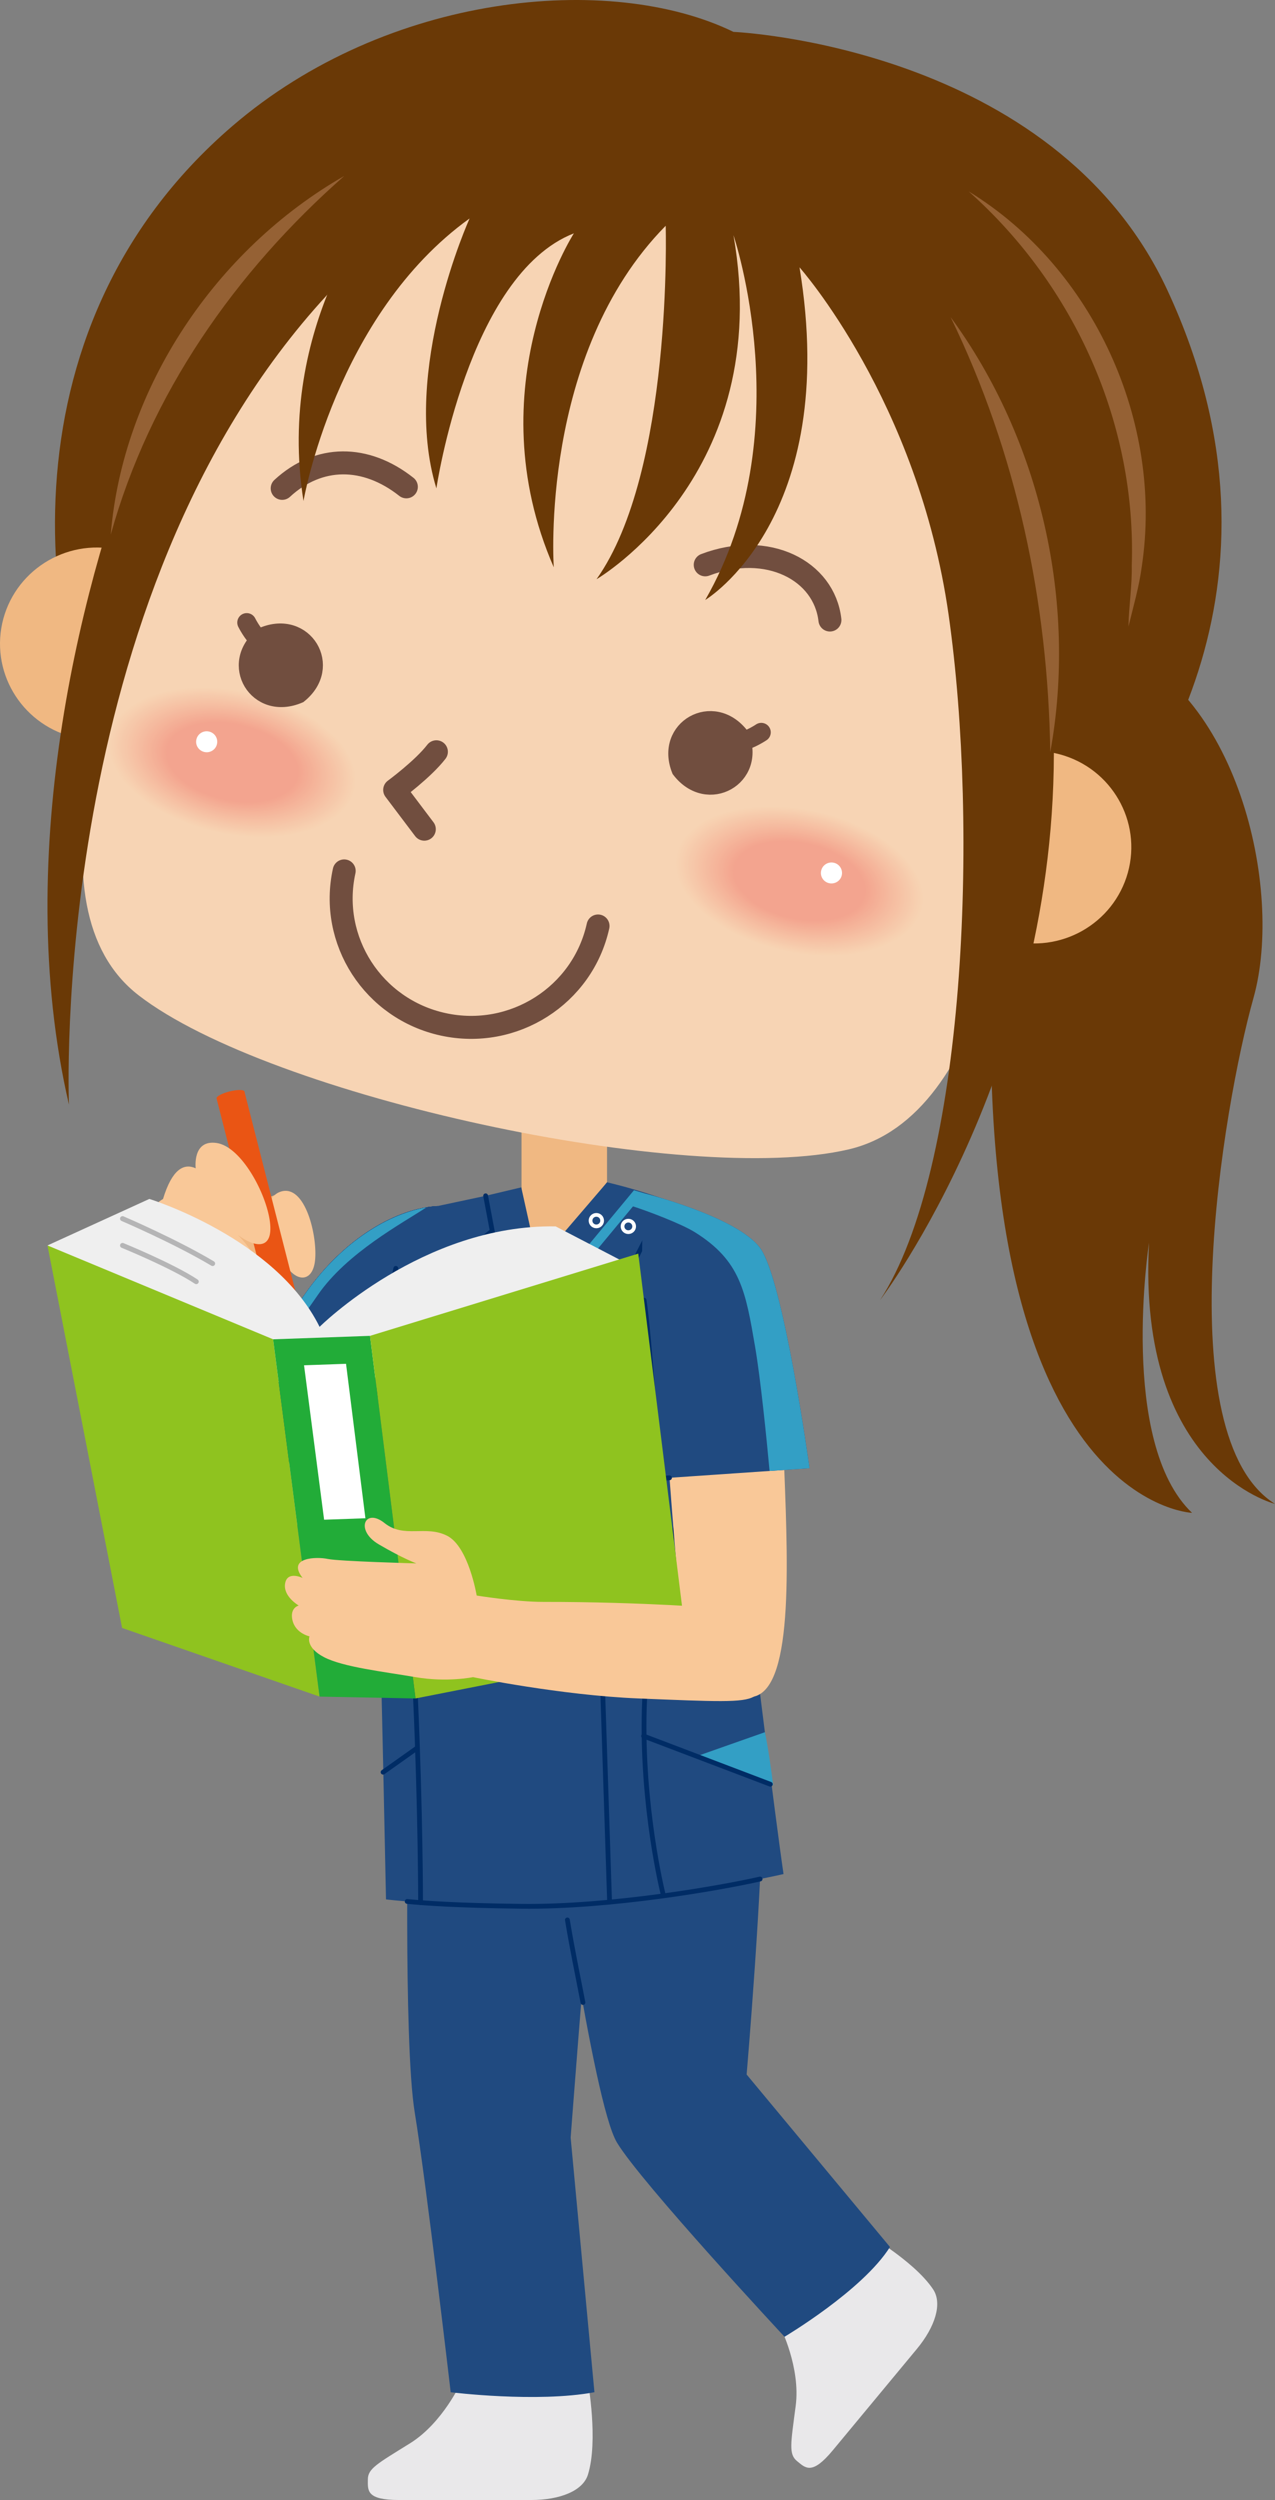 <?xml version="1.0" encoding="utf-8"?>
<!-- Generator: Adobe Illustrator 27.7.0, SVG Export Plug-In . SVG Version: 6.00 Build 0)  -->
<svg version="1.1" id="レイヤー_1" xmlns="http://www.w3.org/2000/svg" xmlns:xlink="http://www.w3.org/1999/xlink" x="0px"
	 y="0px" width="125px" height="245px" viewBox="0 0 125 245" enable-background="new 0 0 125 245" xml:space="preserve">
<rect x="0" y="0" width="125" height="245" fill="#808080" stroke="none"/>
<g>
	<defs>
		<rect id="SVGID_1_" width="125" height="245"/>
	</defs>
	<clipPath id="SVGID_00000078751404361341152260000010569684612631605164_">
		<use xlink:href="#SVGID_1_"  overflow="visible"/>
	</clipPath>
	<g clip-path="url(#SVGID_00000078751404361341152260000010569684612631605164_)">
		<path fill="#F0B882" d="M26.935,117.116c-2.034,0.918-6.459,0.475-7.059,0.741c-0.598,0.265-4.662,7.522-3.378,9.25
			c1.283,1.731,4.158-0.733,6.439-0.84c2.281-0.107,5.903-5.431,5.903-5.431L26.935,117.116z"/>
		<path fill="#F9C898" d="M27.484,116.793c2.449-0.848,3.673,4.414,3.399,6.768c-0.269,2.351-2.245,2.183-3.399-0.565
			C26.329,120.248,25.692,117.416,27.484,116.793"/>
		<path fill="#EA5514" d="M23.963,106.967c0.05,0.194-0.521,0.504-1.278,0.692c-0.752,0.19-1.405,0.187-1.452-0.006
			c-0.05-0.194,0.521-0.503,1.276-0.692C23.26,106.771,23.913,106.773,23.963,106.967"/>
		<polygon fill="#EA5514" points="21.232,107.653 23.963,106.967 29.361,128.096 28.784,131.524 26.631,128.783 		"/>
		<path fill="#F9C898" d="M15.982,117.504c0.885-2.922,2.045-3.542,3.205-3.01c0,0-0.356-2.834,2.053-2.48
			c2.411,0.354,4.868,4.919,5.224,7.727c0.355,2.809-1.474,2.55-3.171,1.263c0,0,2.234,2.096,1.965,3.857
			c-0.268,1.762-2.321,1.406-2.321,1.406s2.27,2.374-1.428,3.313c-3.698,0.937-8.837-4.414-8.211-7.714
			C13.923,118.566,15.982,117.504,15.982,117.504"/>
		<path fill="#6A3906" d="M108.733,63.092c12.481,4.155,17.172,23.956,14.159,34.701c-3.011,10.745-8.435,43.009,2.108,49.589
			c0,0-13.556-3.355-12.35-25.582c0,0-3.013,19.565,4.217,26.46c0,0-23.198-0.874-19.282-60.041
			C97.585,88.218,97.887,59.481,108.733,63.092"/>
		<path fill="#6A3906" d="M22.778,12.356C37.964-0.697,59.82-2.752,71.907,3.124c0,0,31.412,1.339,42.55,25.328
			c13.556,29.198-2.305,50.965-9.589,58.126c-7.282,7.161-56.82,11.62-56.82,11.62S21.109,94.761,12.359,79.44
			C3.608,64.117-0.643,32.486,22.778,12.356"/>
		<path fill="#F9C898" d="M39.008,134.224c-6.411,11.892-17.26,26.977-22.388,23.194c-5.129-3.78,14.251-30.208,14.251-30.208
			L39.008,134.224z"/>
		<path fill="#F9C898" d="M39.008,134.224c-6.411,11.892-17.26,26.977-22.388,23.194c-5.129-3.78,14.251-30.208,14.251-30.208
			L39.008,134.224z"/>
		<path fill="#F9C898" d="M39.008,134.224c-6.411,11.892-17.26,26.977-22.388,23.194c-5.129-3.78,14.251-30.208,14.251-30.208
			L39.008,134.224z"/>
		<path fill="#F9C898" d="M39.008,134.224c-6.411,11.892-17.26,26.977-22.388,23.194c-5.129-3.78,14.251-30.208,14.251-30.208
			L39.008,134.224z"/>
		<path fill="#F9C898" d="M39.008,134.224c-6.411,11.892-17.26,26.977-22.388,23.194c-5.129-3.78,14.251-30.208,14.251-30.208
			L39.008,134.224z"/>
		<path fill="#204A80" d="M42.899,118.194c-3.871,0.204-9.124,2.989-13.122,8.802c-3.51,5.103-8.935,12.384-8.935,12.384
			l12.933,6.707l11.063-13.951L42.899,118.194z"/>
		<path fill="#204A80" d="M42.899,118.194c-3.871,0.204-9.124,2.989-13.122,8.802c-3.51,5.103-8.935,12.384-8.935,12.384
			l12.933,6.707l11.063-13.951L42.899,118.194z"/>
		<path fill="#204A80" d="M42.899,118.194c-3.871,0.204-9.124,2.989-13.122,8.802c-3.51,5.103-8.935,12.384-8.935,12.384
			l12.933,6.707l11.063-13.951L42.899,118.194z"/>
		<path fill="#204A80" d="M42.899,118.194c-3.871,0.204-9.124,2.989-13.122,8.802c-3.51,5.103-8.935,12.384-8.935,12.384
			l12.933,6.707l11.063-13.951L42.899,118.194z"/>
		<path fill="#204A80" d="M42.899,118.194c-3.871,0.204-9.124,2.989-13.122,8.802c-3.51,5.103-8.935,12.384-8.935,12.384
			l12.933,6.707l11.063-13.951L42.899,118.194z"/>
		<path fill="#204A80" d="M42.899,118.194c-3.871,0.204-9.124,2.989-13.122,8.802c-3.51,5.103-8.935,12.384-8.935,12.384
			l12.933,6.707l11.063-13.951L42.899,118.194z"/>
		<path fill="#204A80" d="M41.817,118.316c-4.123,0.741-8.644,3.741-12.04,8.68c-3.51,5.101-8.933,12.386-8.933,12.386l0.933,0.576
			c1.096-1.794,6.193-8.417,9.387-13.058C34.008,122.767,39.503,119.843,41.817,118.316"/>
		<path fill="#204A80" d="M41.817,118.316c-4.123,0.741-8.644,3.741-12.04,8.68c-3.51,5.101-8.933,12.386-8.933,12.386l0.933,0.576
			c1.096-1.794,6.193-8.417,9.387-13.058C34.008,122.767,39.503,119.843,41.817,118.316"/>
		<path fill="#339FC5" d="M41.817,118.316c-4.123,0.741-8.644,3.741-12.04,8.68c-3.51,5.101-8.933,12.386-8.933,12.386l0.933,0.576
			c1.096-1.794,6.193-8.417,9.387-13.058C34.008,122.767,39.503,119.843,41.817,118.316"/>
		<path fill="#E9E8EA" d="M45.235,233.406c0,0-1.799,4.021-5.034,6.037c-3.238,2.01-4.138,2.483-4.138,3.548
			c0,1.065-0.179,2.01,3.059,2.01h12.945c2.851,0,5.081-0.901,5.573-2.483c1.036-3.312,0-9.111,0-9.111H45.235z"/>
		<path fill="#E9E8EA" d="M76.511,228.075c0,0,1.99,3.935,1.499,7.691c-0.493,3.758-0.697,4.748,0.133,5.424
			c0.831,0.676,1.453,1.416,3.509-1.065c2.057-2.477,6.415-7.733,8.225-9.914c1.813-2.184,2.526-4.466,1.609-5.85
			c-1.922-2.897-7.092-5.789-7.092-5.789L76.511,228.075z"/>
		<path fill="#204A80" d="M53.825,176.834c0.334,0.32,4.269,29.171,6.662,33.139c2.393,3.968,16.427,19.03,16.427,19.03
			s7.654-4.536,10.338-8.8l-14.053-16.9c0,0,1.649-19.287,1.547-27.513C74.647,167.558,53.825,176.834,53.825,176.834"/>
		<path fill="#204A80" d="M40.038,174.786c0,0-0.52,25.265,0.622,32.237c1.158,7.088,3.525,27.416,3.525,27.416s8.421,1.05,14.093,0
			l-2.332-24.954c0,0,1.41-18.503,1.695-20.786l1.036-14.703L40.038,174.786z"/>
		<path fill="none" stroke="#002C65" stroke-width="0.469" stroke-linecap="round" stroke-miterlimit="10" d="M55.626,188.153
			c0.533,3.191,0.928,4.97,1.526,8.092"/>
		<path fill="#F0B882" d="M61.31,118.141c-0.57-0.197-1.162-0.385-1.797-0.557v-12.65H51.13v12.65
			c-0.636,0.172-1.229,0.361-1.799,0.557l1.985,9.015L61.31,118.141z"/>
		<path fill="#204A80" d="M42.899,118.194l-3.352,2.795c0,0-1.964,8.787-3.532,15.711c-1.57,6.926,0.654,16.253,1.208,22.458
			c0.093,1.028,0.62,26.982,0.62,26.982s4.475,0.569,13.247,0.678c11.275,0.139,25.728-3.16,25.728-3.16
			c-0.809-5.478-3.153-24.5-3.153-24.5c0.165-12.235,5.591-27.813,0.856-35.743c-2.911-4.874-15.007-7.546-15.007-7.546l-8.05,9.381
			l-3.852-8.058L42.899,118.194z"/>
		<path fill="none" stroke="#002C65" stroke-width="0.469" stroke-linecap="round" stroke-miterlimit="10" d="M73.094,137.701
			c-6.576,6.079-9.63,19.87-9.926,29.647c-0.293,9.78,1.831,18.24,1.831,18.24"/>
		<path fill="#339FC5" d="M75.802,174.961c-0.158-1.324-0.537-3.958-0.812-5.205l-6.684,2.355L75.802,174.961z"/>
		
			<line fill="none" stroke="#002C65" stroke-width="0.469" stroke-linecap="round" stroke-miterlimit="10" x1="63.097" y1="170.133" x2="75.522" y2="174.855"/>
		
			<line fill="none" stroke="#002C65" stroke-width="0.469" stroke-linecap="round" stroke-miterlimit="10" x1="37.693" y1="129.26" x2="48.105" y2="120.752"/>
		<path fill="none" stroke="#002C65" stroke-width="0.469" stroke-linecap="round" stroke-miterlimit="10" d="M64.655,119.171
			c-3.121,4.562-9.095,19.023-8.246,26.659c0.851,7.638,2.673,19.696,2.673,19.696l0.681,20.858"/>
		<path fill="none" stroke="#002C65" stroke-width="0.469" stroke-linecap="round" stroke-miterlimit="10" d="M36.276,135.544
			c5.555,6.251,3.942,19.19,4.462,30.905c0.496,11.196,0.496,20.008,0.496,20.008"/>
		
			<line fill="none" stroke="#002C65" stroke-width="0.469" stroke-linecap="round" stroke-miterlimit="10" x1="40.888" y1="171.312" x2="37.556" y2="173.675"/>
		<polyline fill="none" stroke="#002C65" stroke-width="0.469" stroke-linecap="round" stroke-miterlimit="10" points="
			58.772,132.153 66.141,132.031 66.141,134.701 57.819,134.825 		"/>
		<polygon fill="#204A80" points="53.746,128.241 63.131,116.935 59.513,115.87 49.689,128.241 		"/>
		<g>
			<defs>
				<polygon id="SVGID_00000122710465985968281630000007796082295264314784_" points="49.686,128.239 53.748,128.239 63.13,116.933 
					59.511,115.868 				"/>
			</defs>
			<clipPath id="SVGID_00000060016022427639858010000003639782215563621272_">
				<use xlink:href="#SVGID_00000122710465985968281630000007796082295264314784_"  overflow="visible"/>
			</clipPath>
			
				<line clip-path="url(#SVGID_00000060016022427639858010000003639782215563621272_)" fill="none" stroke="#339FC5" stroke-width="0.975" stroke-miterlimit="10" x1="53.277" y1="128.104" x2="63.041" y2="116.337"/>
		</g>
		<g>
			<polygon fill="#204A80" points="49.689,128.241 47.611,117.19 51.104,116.362 53.746,128.241 			"/>
			<path fill="none" stroke="#FFFFFF" stroke-width="0.363" stroke-miterlimit="10" d="M59.034,119.622
				c0,0.313-0.254,0.565-0.569,0.565c-0.316,0-0.57-0.252-0.57-0.565c0-0.313,0.254-0.565,0.57-0.565
				C58.78,119.057,59.034,119.309,59.034,119.622z"/>
			<path fill="none" stroke="#FFFFFF" stroke-width="0.363" stroke-miterlimit="10" d="M62.172,120.187
				c0,0.313-0.254,0.565-0.57,0.565c-0.315,0-0.569-0.252-0.569-0.565c0-0.311,0.254-0.563,0.569-0.563
				C61.918,119.624,62.172,119.876,62.172,120.187z"/>
			
				<polyline fill="none" stroke="#002C65" stroke-width="0.469" stroke-linecap="round" stroke-linejoin="round" stroke-miterlimit="10" points="
				52.796,123.969 53.746,128.241 49.686,128.241 47.611,117.188 			"/>
			<path fill="none" stroke="#002C65" stroke-width="0.469" stroke-linecap="round" stroke-miterlimit="10" d="M38.806,124.3
				c-0.716,3.193-1.828,8.147-2.792,12.4c-0.541,2.385-0.652,4.87-0.494,7.19"/>
			
				<path fill="none" stroke="#002C65" stroke-width="0.469" stroke-linecap="round" stroke-linejoin="round" stroke-miterlimit="10" d="
				M39.921,186.342c1.729,0.168,4.712,0.395,11.168,0.475c8.764,0.107,19.519-1.79,23.431-2.674"/>
			<path fill="#F0B882" d="M92.23,80.527c-1.391,5.02,1.589,10.221,6.653,11.595c5.066,1.378,10.297-1.579,11.692-6.605
				c1.386-5.024-1.597-10.215-6.661-11.589C98.849,72.552,93.617,75.506,92.23,80.527"/>
			<path fill="#F0B882" d="M18.897,64.618c-0.849,5.138-5.743,8.63-10.925,7.78c-5.181-0.845-8.693-5.697-7.846-10.841
				c0.857-5.14,5.749-8.624,10.93-7.774C16.238,54.63,19.749,59.483,18.897,64.618"/>
			<path fill="#F7D4B4" d="M100.858,65.322c-0.052,19.696-3.866,44.093-17.655,47.318c-15.835,3.704-56.785-5.181-69.615-15.101
				c-11.175-8.642-3.177-31.812,5.066-49.733c0,0,11.788-34.327,48.758-26.879C102.247,27.943,100.858,65.322,100.858,65.322"/>
			<path fill="none" stroke="#714E3F" stroke-width="2.253" stroke-linecap="round" stroke-linejoin="round" d="M27.666,47.86
				c3.581-3.305,8.176-3.305,12.172-0.15"/>
			<path fill="none" stroke="#714E3F" stroke-width="2.253" stroke-linecap="round" stroke-linejoin="round" d="M81.365,60.762
				c-0.556-4.862-6.115-7.727-12.225-5.408"/>
			<path fill="none" stroke="#714E3F" stroke-width="2.253" stroke-linecap="round" stroke-linejoin="round" d="M58.631,90.746
				c-1.505,6.817-8.292,11.134-15.165,9.643c-6.872-1.489-11.225-8.224-9.722-15.04"/>
			<path fill="none" stroke="#714E3F" stroke-width="2.253" stroke-linecap="round" stroke-linejoin="round" d="M42.783,73.674
				c-1.32,1.709-4.089,3.739-4.089,3.739l2.905,3.847"/>
			<path fill="#F7D4B4" d="M90.46,88.933c-0.833,3.8-6.907,5.713-13.578,4.276c-6.667-1.43-11.405-5.669-10.572-9.464
				c0.831-3.805,6.905-5.719,13.572-4.284C86.554,80.895,91.286,85.134,90.46,88.933"/>
			<path fill="#F7D3B3" d="M90.37,88.914c-0.825,3.77-6.855,5.67-13.475,4.245c-6.619-1.421-11.321-5.629-10.496-9.394
				c0.826-3.776,6.855-5.678,13.472-4.253C86.493,80.936,91.19,85.143,90.37,88.914"/>
			<path fill="#F7D3B2" d="M90.282,88.895c-0.82,3.742-6.805,5.628-13.376,4.214c-6.568-1.411-11.236-5.586-10.417-9.325
				c0.82-3.749,6.804-5.634,13.372-4.221C86.434,80.976,91.093,85.15,90.282,88.895"/>
			<path fill="#F7D2B2" d="M90.191,88.876c-0.814,3.713-6.753,5.585-13.276,4.181c-6.517-1.4-11.152-5.543-10.338-9.255
				c0.814-3.719,6.753-5.591,13.272-4.188C86.372,81.017,90.999,85.161,90.191,88.876"/>
			<path fill="#F7D1B1" d="M90.101,88.856c-0.808,3.686-6.702,5.542-13.172,4.149c-6.471-1.387-11.067-5.502-10.261-9.183
				c0.808-3.692,6.701-5.548,13.17-4.157C86.312,81.056,90.903,85.168,90.101,88.856"/>
			<path fill="#F7D1B1" d="M90.012,88.837c-0.803,3.659-6.649,5.501-13.074,4.119c-6.419-1.378-10.98-5.459-10.182-9.113
				c0.802-3.665,6.649-5.507,13.072-4.127C86.253,81.097,90.806,85.179,90.012,88.837"/>
			<path fill="#F7D0B0" d="M89.921,88.817c-0.796,3.629-6.598,5.459-12.971,4.087c-6.371-1.368-10.898-5.417-10.103-9.042
				c0.797-3.636,6.598-5.465,12.97-4.095C86.191,81.138,90.712,85.186,89.921,88.817"/>
			<path fill="#F7CFB0" d="M89.831,88.798c-0.789,3.602-6.546,5.416-12.87,4.054c-6.32-1.357-10.813-5.374-10.026-8.973
				c0.789-3.605,6.547-5.421,12.868-4.061C86.129,81.179,90.616,85.194,89.831,88.798"/>
			<path fill="#F7CFAF" d="M89.743,88.779c-0.783,3.573-6.496,5.372-12.772,4.022c-6.268-1.346-10.726-5.334-9.945-8.902
				c0.783-3.578,6.495-5.38,12.768-4.03C86.07,81.218,90.52,85.205,89.743,88.779"/>
			<path fill="#F7CEAE" d="M89.652,88.76c-0.775,3.546-6.444,5.332-12.67,3.991c-6.22-1.337-10.642-5.291-9.867-8.832
				c0.776-3.551,6.444-5.338,12.666-3.998C86.01,81.259,90.424,85.213,89.652,88.76"/>
			<path fill="#F7CDAE" d="M89.562,88.741c-0.77,3.515-6.391,5.288-12.568,3.959c-6.172-1.325-10.557-5.249-9.789-8.761
				c0.772-3.525,6.393-5.297,12.566-3.968C85.946,81.299,90.329,85.223,89.562,88.741"/>
			<path fill="#F7CCAD" d="M89.473,88.721c-0.764,3.489-6.342,5.246-12.467,3.927c-6.122-1.314-10.474-5.206-9.711-8.691
				c0.764-3.491,6.341-5.251,12.466-3.934C85.887,81.34,90.232,85.231,89.473,88.721"/>
			<path fill="#F6CCAD" d="M89.383,88.702c-0.758,3.459-6.29,5.203-12.366,3.895c-6.072-1.303-10.39-5.164-9.634-8.621
				c0.758-3.465,6.292-5.21,12.366-3.903C85.827,81.379,90.135,85.241,89.383,88.702"/>
			<path fill="#F6CBAC" d="M89.294,88.683c-0.754,3.432-6.24,5.162-12.267,3.864c-6.022-1.294-10.303-5.122-9.553-8.55
				c0.752-3.438,6.239-5.167,12.264-3.872C85.768,81.421,90.041,85.249,89.294,88.683"/>
			<path fill="#F6CAAB" d="M89.204,88.664c-0.744,3.402-6.188,5.117-12.165,3.833c-5.972-1.285-10.218-5.082-9.476-8.48
				c0.747-3.41,6.19-5.126,12.164-3.84C85.704,81.46,89.945,85.257,89.204,88.664"/>
			<path fill="#F6C9AB" d="M89.113,88.645c-0.739,3.375-6.136,5.074-12.063,3.798c-5.924-1.272-10.134-5.039-9.395-8.41
				c0.739-3.381,6.136-5.08,12.061-3.807C85.645,81.501,89.848,85.268,89.113,88.645"/>
			<path fill="#F6C9AA" d="M89.025,88.624c-0.733,3.346-6.087,5.033-11.964,3.768c-5.876-1.261-10.051-4.995-9.318-8.339
				c0.731-3.351,6.084-5.041,11.96-3.776C85.585,81.541,89.754,85.275,89.025,88.624"/>
			<path fill="#F6C8AA" d="M88.935,88.606c-0.728,3.319-6.033,4.991-11.863,3.737c-5.822-1.251-9.964-4.954-9.237-8.269
				c0.726-3.324,6.036-4.997,11.858-3.745C85.523,81.581,89.658,85.284,88.935,88.606"/>
			<path fill="#F6C7A9" d="M88.844,88.586c-0.719,3.29-5.982,4.948-11.761,3.705c-5.774-1.241-9.88-4.913-9.158-8.199
				c0.717-3.296,5.982-4.956,11.757-3.713C85.462,81.622,89.562,85.293,88.844,88.586"/>
			<path fill="#F6C7A9" d="M88.756,88.567c-0.716,3.262-5.934,4.905-11.662,3.672c-5.726-1.229-9.795-4.871-9.082-8.129
				c0.714-3.267,5.932-4.912,11.658-3.679C85.402,81.662,89.465,85.302,88.756,88.567"/>
			<path fill="#F6C6A8" d="M88.666,88.548c-0.708,3.233-5.88,4.863-11.56,3.641c-5.676-1.219-9.711-4.828-9.003-8.058
				c0.707-3.241,5.88-4.871,11.556-3.649C85.342,81.702,89.371,85.311,88.666,88.548"/>
			<path fill="#F6C5A7" d="M88.577,88.529c-0.702,3.205-5.83,4.822-11.459,3.61c-5.628-1.21-9.626-4.787-8.925-7.987
				c0.702-3.211,5.83-4.829,11.458-3.617C85.281,81.744,89.273,85.319,88.577,88.529"/>
			<path fill="#F6C4A7" d="M88.486,88.509c-0.697,3.176-5.778,4.779-11.358,3.577c-5.578-1.198-9.543-4.743-8.847-7.915
				c0.694-3.185,5.778-4.787,11.355-3.586C85.219,81.782,89.177,85.33,88.486,88.509"/>
			<path fill="#F6C4A6" d="M88.396,88.49c-0.689,3.148-5.724,4.735-11.257,3.545c-5.526-1.187-9.457-4.7-8.768-7.847
				c0.691-3.154,5.728-4.743,11.256-3.553C85.16,81.824,89.083,85.337,88.396,88.49"/>
			<path fill="#F6C3A5" d="M88.307,88.471c-0.685,3.118-5.676,4.692-11.158,3.513c-5.477-1.176-9.37-4.659-8.689-7.776
				c0.681-3.127,5.676-4.7,11.155-3.521C85.098,81.864,88.986,85.346,88.307,88.471"/>
			<path fill="#F6C2A5" d="M88.217,88.452c-0.677,3.092-5.624,4.652-11.057,3.483c-5.428-1.167-9.285-4.618-8.61-7.706
				c0.678-3.099,5.626-4.659,11.054-3.491C85.038,81.905,88.89,85.356,88.217,88.452"/>
			<path fill="#F6C1A4" d="M88.126,88.432c-0.671,3.063-5.572,4.609-10.953,3.449c-5.38-1.155-9.203-4.575-8.533-7.633
				c0.67-3.071,5.574-4.617,10.952-3.459C84.977,81.944,88.794,85.364,88.126,88.432"/>
			<path fill="#F6C1A4" d="M88.038,88.413c-0.664,3.036-5.522,4.565-10.855,3.418c-5.328-1.145-9.118-4.532-8.454-7.566
				c0.666-3.04,5.524-4.573,10.853-3.426C84.917,81.985,88.7,85.374,88.038,88.413"/>
			<path fill="#F6C0A3" d="M87.948,88.393c-0.658,3.006-5.47,4.522-10.754,3.387c-5.279-1.135-9.033-4.49-8.375-7.494
				c0.658-3.013,5.472-4.53,10.752-3.394C84.856,82.025,88.604,85.382,87.948,88.393"/>
			<path fill="#F6BFA3" d="M87.857,88.375c-0.653,2.978-5.418,4.481-10.651,3.355c-5.23-1.123-8.947-4.45-8.296-7.424
				c0.652-2.986,5.42-4.489,10.649-3.364C84.796,82.066,88.507,85.391,87.857,88.375"/>
			<path fill="#F6BEA2" d="M87.769,88.355c-0.646,2.95-5.368,4.439-10.554,3.322c-5.179-1.111-8.862-4.405-8.218-7.351
				c0.647-2.959,5.37-4.447,10.551-3.333C84.734,82.105,88.413,85.4,87.769,88.355"/>
			<path fill="#F6BEA1" d="M87.678,88.336c-0.641,2.922-5.316,4.395-10.45,3.291c-5.131-1.102-8.779-4.364-8.14-7.284
				c0.639-2.928,5.316-4.403,10.449-3.299C84.675,82.146,88.317,85.408,87.678,88.336"/>
			<path fill="#F5BDA1" d="M87.59,88.316c-0.635,2.892-5.266,4.354-10.351,3.26c-5.079-1.093-8.693-4.323-8.06-7.214
				c0.633-2.9,5.264-4.362,10.348-3.267C84.613,82.186,88.221,85.418,87.59,88.316"/>
			<path fill="#F5BCA0" d="M87.499,88.297c-0.629,2.865-5.214,4.311-10.25,3.229c-5.031-1.083-8.61-4.283-7.981-7.143
				c0.623-2.872,5.212-4.319,10.248-3.237C84.553,82.227,88.123,85.427,87.499,88.297"/>
			<path fill="#F5BBA0" d="M87.409,88.279c-0.62,2.836-5.162,4.268-10.147,3.195c-4.981-1.071-8.523-4.237-7.904-7.07
				c0.62-2.846,5.162-4.278,10.145-3.206C84.492,82.266,88.028,85.435,87.409,88.279"/>
			<path fill="#F5BB9F" d="M87.32,88.259c-0.616,2.808-5.112,4.225-10.049,3.163c-4.932-1.061-8.439-4.196-7.823-7.002
				c0.612-2.816,5.112-4.233,10.043-3.172C84.432,82.308,87.932,85.444,87.32,88.259"/>
			<path fill="#F5BA9F" d="M87.23,88.24c-0.608,2.779-5.06,4.184-9.945,3.132c-4.885-1.049-8.356-4.155-7.748-6.932
				c0.608-2.787,5.062-4.192,9.945-3.141C84.371,82.348,87.836,85.453,87.23,88.24"/>
			<path fill="#F5B99E" d="M87.14,88.22c-0.602,2.752-5.008,4.141-9.845,3.101c-4.831-1.039-8.269-4.114-7.667-6.861
				c0.6-2.76,5.01-4.149,9.844-3.11C84.311,82.389,87.741,85.463,87.14,88.22"/>
			<path fill="#F5B89D" d="M87.051,88.201c-0.598,2.722-4.958,4.098-9.745,3.068c-4.783-1.028-8.187-4.069-7.588-6.791
				c0.594-2.731,4.958-4.106,9.741-3.076C84.25,82.428,87.646,85.471,87.051,88.201"/>
			<path fill="#F5B79D" d="M86.96,88.182c-0.59,2.695-4.906,4.055-9.643,3.037c-4.735-1.019-8.1-4.028-7.512-6.722
				c0.589-2.702,4.908-4.062,9.643-3.044C84.188,82.47,87.549,85.478,86.96,88.182"/>
			<path fill="#F5B79C" d="M86.872,88.163c-0.585,2.667-4.854,4.014-9.545,3.005c-4.683-1.008-8.013-3.986-7.43-6.65
				c0.583-2.675,4.856-4.022,9.541-3.013C84.128,82.509,87.455,85.489,86.872,88.163"/>
			<path fill="#F5B69B" d="M86.781,88.143c-0.577,2.638-4.802,3.972-9.441,2.974c-4.637-0.998-7.933-3.944-7.356-6.58
				c0.577-2.646,4.806-3.981,9.441-2.983C84.069,82.55,87.359,85.497,86.781,88.143"/>
			<path fill="#F5B59B" d="M86.691,88.124c-0.572,2.611-4.751,3.929-9.342,2.941c-4.585-0.985-7.846-3.9-7.275-6.509
				c0.57-2.617,4.755-3.936,9.341-2.95C84.009,82.589,87.263,85.507,86.691,88.124"/>
			<path fill="#F5B49A" d="M86.603,88.105c-0.566,2.582-4.701,3.886-9.241,2.911c-4.535-0.976-7.764-3.86-7.198-6.44
				c0.564-2.589,4.704-3.895,9.239-2.917C83.946,82.631,87.164,85.515,86.603,88.105"/>
			<path fill="#F5B49A" d="M86.512,88.086c-0.56,2.555-4.648,3.844-9.139,2.879c-4.486-0.966-7.676-3.819-7.119-6.37
				c0.558-2.562,4.653-3.851,9.137-2.887C83.886,82.67,87.07,85.523,86.512,88.086"/>
			<path fill="#F5B399" d="M86.422,88.066c-0.552,2.525-4.597,3.801-9.039,2.847c-4.437-0.956-7.59-3.776-7.04-6.299
				c0.552-2.534,4.6-3.811,9.039-2.855C83.826,82.711,86.974,85.534,86.422,88.066"/>
			<path fill="#F5B298" d="M86.334,88.047c-0.547,2.497-4.547,3.758-8.938,2.814c-4.388-0.943-7.509-3.733-6.963-6.228
				c0.546-2.504,4.549-3.767,8.937-2.823C83.765,82.751,86.878,85.541,86.334,88.047"/>
			<path fill="#F4B198" d="M86.243,88.027c-0.541,2.469-4.495,3.715-8.837,2.784c-4.337-0.934-7.423-3.693-6.882-6.159
				c0.539-2.475,4.496-3.724,8.835-2.79C83.703,82.792,86.784,85.551,86.243,88.027"/>
			<path fill="#F4B097" d="M86.153,88.008c-0.533,2.441-4.443,3.674-8.735,2.752c-4.289-0.923-7.338-3.649-6.805-6.088
				c0.535-2.449,4.447-3.681,8.735-2.76C83.643,82.831,86.687,85.559,86.153,88.008"/>
			<path fill="#F4B097" d="M86.064,87.989c-0.529,2.412-4.393,3.631-8.635,2.721c-4.239-0.913-7.254-3.608-6.726-6.018
				c0.527-2.422,4.395-3.642,8.635-2.729C83.584,82.873,86.591,85.568,86.064,87.989"/>
			<path fill="#F4AF96" d="M85.974,87.97c-0.522,2.383-4.341,3.588-8.535,2.687c-4.189-0.902-7.167-3.565-6.645-5.947
				c0.519-2.392,4.342-3.597,8.533-2.696C83.522,82.912,86.495,85.577,85.974,87.97"/>
			<path fill="#F4AE96" d="M85.883,87.95c-0.516,2.355-4.289,3.546-8.433,2.656c-4.141-0.891-7.084-3.524-6.567-5.876
				c0.511-2.363,4.29-3.556,8.431-2.664C83.461,82.953,86.401,85.585,85.883,87.95"/>
			<path fill="#F4AD95" d="M85.795,87.931c-0.51,2.329-4.239,3.504-8.333,2.625c-4.089-0.882-7-3.481-6.489-5.807
				c0.508-2.335,4.24-3.514,8.331-2.632C83.401,82.993,86.305,85.596,85.795,87.931"/>
			<path fill="#F4AC94" d="M85.704,87.912c-0.502,2.298-4.187,3.461-8.231,2.591c-4.041-0.869-6.913-3.437-6.411-5.734
				c0.5-2.309,4.19-3.471,8.229-2.602C83.34,83.032,86.208,85.604,85.704,87.912"/>
			<path fill="#F4AC94" d="M85.616,87.893c-0.497,2.271-4.137,3.418-8.131,2.56c-3.99-0.859-6.83-3.396-6.334-5.665
				c0.494-2.279,4.14-3.428,8.129-2.568C83.28,83.074,86.112,85.612,85.616,87.893"/>
			<path fill="#F4AB93" d="M85.526,87.873c-0.491,2.242-4.085,3.376-8.031,2.529c-3.94-0.848-6.743-3.356-6.253-5.596
				c0.489-2.251,4.089-3.385,8.029-2.537C83.218,83.115,86.016,85.622,85.526,87.873"/>
			<path fill="#F4AA93" d="M85.435,87.854c-0.485,2.214-4.033,3.334-7.929,2.497c-3.893-0.839-6.659-3.312-6.177-5.525
				c0.483-2.222,4.039-3.344,7.929-2.505C83.159,83.154,85.92,85.63,85.435,87.854"/>
			<path fill="#F4A992" d="M85.346,87.835c-0.479,2.185-3.983,3.291-7.829,2.466c-3.84-0.828-6.576-3.271-6.097-5.454
				c0.477-2.195,3.987-3.301,7.827-2.474C83.097,83.196,85.825,85.641,85.346,87.835"/>
			<path fill="#F4A891" d="M85.256,87.816c-0.473,2.158-3.929,3.248-7.727,2.433c-3.793-0.817-6.49-3.228-6.018-5.384
				c0.47-2.166,3.933-3.258,7.726-2.441C83.037,83.234,85.729,85.648,85.256,87.816"/>
			<path fill="#F4A791" d="M85.165,87.796c-0.464,2.128-3.876,3.207-7.624,2.402c-3.745-0.807-6.408-3.185-5.942-5.313
				c0.464-2.138,3.883-3.215,7.627-2.41C82.976,83.276,85.633,85.658,85.165,87.796"/>
			<path fill="#F3A790" d="M85.077,87.777c-0.46,2.1-3.827,3.164-7.527,2.371c-3.692-0.797-6.32-3.144-5.86-5.244
				c0.455-2.111,3.83-3.174,7.524-2.378C82.915,83.315,85.537,85.666,85.077,87.777"/>
			<path fill="#F3A690" d="M84.986,87.757c-0.452,2.072-3.774,3.121-7.424,2.338c-3.644-0.783-6.236-3.101-5.784-5.171
				c0.452-2.081,3.781-3.13,7.424-2.347C82.855,83.354,85.443,85.674,84.986,87.757"/>
			<path fill="#F3A58F" d="M84.898,87.738c-0.449,2.045-3.725,3.079-7.325,2.307c-3.594-0.774-6.153-3.06-5.704-5.103
				c0.445-2.052,3.729-3.088,7.323-2.314C82.795,83.396,85.346,85.685,84.898,87.738"/>
			<path fill="#F3A48F" d="M84.808,87.719c-0.443,2.015-3.673,3.037-7.223,2.275c-3.544-0.764-6.066-3.018-5.627-5.033
				c0.44-2.024,3.678-3.046,7.222-2.283C82.734,83.435,85.25,85.692,84.808,87.719"/>
			<path fill="#FFFFFF" d="M82.528,85.769c-0.119,0.554-0.67,0.904-1.232,0.786c-0.56-0.119-0.916-0.671-0.792-1.219
				c0.119-0.555,0.67-0.91,1.233-0.79C82.299,84.668,82.647,85.217,82.528,85.769"/>
			<path fill="#F7D4B4" d="M10.712,72.062c-0.84,3.798,3.871,8.052,10.54,9.508c6.659,1.46,12.749-0.43,13.589-4.221
				c0.844-3.803-3.867-8.058-10.53-9.514C17.644,66.375,11.558,68.266,10.712,72.062"/>
			<path fill="#F7D3B3" d="M10.802,72.082c-0.835,3.767,3.844,7.991,10.459,9.438c6.613,1.448,12.655-0.427,13.493-4.192
				c0.837-3.774-3.84-7.996-10.455-9.441C17.682,66.437,11.643,68.313,10.802,72.082"/>
			<path fill="#F7D3B2" d="M10.891,72.101c-0.829,3.741,3.815,7.933,10.382,9.367c6.563,1.439,12.562-0.423,13.391-4.16
				c0.831-3.745-3.813-7.937-10.376-9.371C17.719,66.498,11.728,68.363,10.891,72.101"/>
			<path fill="#F7D2B2" d="M10.981,72.121c-0.824,3.711,3.786,7.871,10.303,9.296c6.513,1.428,12.466-0.42,13.289-4.13
				c0.825-3.716-3.782-7.875-10.297-9.301C17.757,66.561,11.811,68.41,10.981,72.121"/>
			<path fill="#F7D1B1" d="M11.072,72.141c-0.817,3.683,3.756,7.81,10.224,9.224c6.463,1.417,12.372-0.416,13.19-4.096
				c0.82-3.688-3.756-7.818-10.221-9.231C17.798,66.621,11.895,68.458,11.072,72.141"/>
			<path fill="#F7D1B1" d="M11.16,72.16c-0.81,3.657,3.729,7.753,10.147,9.154c6.413,1.407,12.276-0.412,13.088-4.065
				c0.811-3.661-3.725-7.756-10.14-9.16C17.835,66.684,11.976,68.505,11.16,72.16"/>
			<path fill="#F7D0B0" d="M11.251,72.18c-0.804,3.627,3.7,7.692,10.067,9.084c6.364,1.395,12.182-0.41,12.989-4.034
				c0.804-3.633-3.696-7.698-10.064-9.089C17.871,66.747,12.061,68.553,11.251,72.18"/>
			<path fill="#F7CFB0" d="M11.339,72.199c-0.796,3.598,3.671,7.632,9.991,9.014c6.313,1.384,12.087-0.406,12.885-4.003
				c0.8-3.604-3.669-7.637-9.985-9.019C17.91,66.808,12.143,68.602,11.339,72.199"/>
			<path fill="#F7CFAF" d="M11.429,72.219c-0.793,3.57,3.642,7.573,9.913,8.942c6.264,1.375,11.992-0.405,12.783-3.97
				c0.795-3.577-3.638-7.577-9.905-8.949C17.948,66.869,12.228,68.648,11.429,72.219"/>
			<path fill="#F7CEAE" d="M11.52,72.239c-0.787,3.543,3.614,7.512,9.831,8.873c6.217,1.362,11.898-0.401,12.685-3.94
				c0.787-3.547-3.611-7.518-9.828-8.878C17.987,66.931,12.311,68.698,11.52,72.239"/>
			<path fill="#F7CDAE" d="M11.608,72.258c-0.779,3.514,3.585,7.452,9.755,8.802c6.166,1.351,11.804-0.398,12.583-3.909
				c0.783-3.519-3.581-7.46-9.751-8.808C18.025,66.994,12.394,68.744,11.608,72.258"/>
			<path fill="#F7CCAD" d="M11.699,72.278c-0.773,3.486,3.556,7.393,9.678,8.73c6.115,1.34,11.706-0.393,12.481-3.876
				c0.775-3.493-3.556-7.399-9.672-8.738C18.064,67.054,12.476,68.791,11.699,72.278"/>
			<path fill="#F6CCAD" d="M11.787,72.297c-0.766,3.458,3.527,7.333,9.599,8.66c6.067,1.331,11.616-0.391,12.381-3.844
				c0.768-3.464-3.525-7.341-9.593-8.668C18.1,67.117,12.561,68.84,11.787,72.297"/>
			<path fill="#F6CBAC" d="M11.878,72.317c-0.76,3.429,3.5,7.273,9.52,8.589c6.016,1.319,11.519-0.387,12.279-3.813
				c0.764-3.435-3.494-7.28-9.515-8.597C18.139,67.178,12.643,68.888,11.878,72.317"/>
			<path fill="#F6CAAB" d="M11.966,72.336c-0.754,3.401,3.471,7.214,9.443,8.52c5.968,1.308,11.425-0.386,12.179-3.782
				c0.756-3.407-3.467-7.219-9.437-8.527C18.177,67.24,12.728,68.934,11.966,72.336"/>
			<path fill="#F6C9AB" d="M12.057,72.357c-0.749,3.373,3.44,7.153,9.364,8.449c5.918,1.295,11.329-0.382,12.077-3.751
				c0.75-3.378-3.438-7.16-9.359-8.456C18.216,67.303,12.809,68.983,12.057,72.357"/>
			<path fill="#F6C9AA" d="M12.147,72.376c-0.742,3.344,3.412,7.094,9.286,8.379c5.868,1.285,11.234-0.38,11.977-3.722
				c0.744-3.349-3.412-7.098-9.28-8.382C18.254,67.364,12.894,69.031,12.147,72.376"/>
			<path fill="#F6C8AA" d="M12.236,72.396c-0.735,3.317,3.383,7.034,9.206,8.307c5.82,1.275,11.142-0.376,11.877-3.689
				c0.739-3.321-3.381-7.039-9.203-8.311C18.293,67.425,12.977,69.079,12.236,72.396"/>
			<path fill="#F6C7A9" d="M12.326,72.416c-0.729,3.287,3.356,6.972,9.13,8.235c5.768,1.264,11.046-0.371,11.773-3.657
				c0.733-3.293-3.352-6.979-9.124-8.241C18.331,67.487,13.061,69.126,12.326,72.416"/>
			<path fill="#F6C7A9" d="M12.415,72.435c-0.721,3.26,3.327,6.914,9.053,8.165c5.718,1.255,10.95-0.369,11.673-3.625
				c0.727-3.264-3.325-6.92-9.045-8.172C18.367,67.549,13.144,69.173,12.415,72.435"/>
			<path fill="#F6C6A8" d="M12.505,72.455c-0.718,3.23,3.296,6.854,8.971,8.095c5.67,1.242,10.857-0.366,11.573-3.594
				c0.719-3.237-3.294-6.86-8.966-8.101C18.406,67.61,13.227,69.223,12.505,72.455"/>
			<path fill="#F6C5A7" d="M12.596,72.474c-0.712,3.204,3.269,6.796,8.893,8.026c5.624,1.231,10.761-0.364,11.473-3.563
				c0.712-3.209-3.267-6.801-8.889-8.03C18.445,67.673,13.309,69.269,12.596,72.474"/>
			<path fill="#F6C4A7" d="M12.684,72.494c-0.702,3.173,3.24,6.735,8.818,7.954c5.572,1.22,10.665-0.359,11.369-3.531
				c0.708-3.18-3.236-6.741-8.81-7.961C18.483,67.733,13.394,69.316,12.684,72.494"/>
			<path fill="#F6C4A6" d="M12.775,72.514c-0.698,3.146,3.211,6.674,8.737,7.883c5.524,1.21,10.572-0.358,11.271-3.5
				c0.7-3.152-3.211-6.681-8.733-7.889C18.521,67.796,13.477,69.365,12.775,72.514"/>
			<path fill="#F6C3A5" d="M12.863,72.533c-0.691,3.117,3.182,6.616,8.66,7.814c5.474,1.199,10.478-0.353,11.169-3.469
				c0.694-3.124-3.18-6.622-8.654-7.819C18.56,67.857,13.561,69.412,12.863,72.533"/>
			<path fill="#F6C2A5" d="M12.954,72.553c-0.685,3.089,3.151,6.555,8.58,7.741c5.424,1.188,10.383-0.35,11.067-3.436
				c0.691-3.096-3.149-6.562-8.575-7.749C18.599,67.919,13.643,69.461,12.954,72.553"/>
			<path fill="#F6C1A4" d="M13.044,72.573c-0.681,3.061,3.124,6.494,8.502,7.67c5.374,1.177,10.288-0.345,10.967-3.405
				c0.683-3.068-3.123-6.501-8.498-7.678C18.635,67.982,13.727,69.508,13.044,72.573"/>
			<path fill="#F6C1A4" d="M13.133,72.592c-0.674,3.033,3.095,6.436,8.425,7.601c5.324,1.166,10.192-0.345,10.865-3.374
				c0.675-3.039-3.092-6.443-8.418-7.608C18.674,68.042,13.81,69.556,13.133,72.592"/>
			<path fill="#F6C0A3" d="M13.223,72.612c-0.666,3.003,3.066,6.374,8.344,7.53c5.277,1.154,10.101-0.341,10.767-3.342
				c0.67-3.012-3.067-6.383-8.342-7.539C18.712,68.105,13.894,69.604,13.223,72.612"/>
			<path fill="#F6BFA3" d="M13.311,72.631c-0.66,2.976,3.038,6.314,8.27,7.459c5.225,1.143,10.003-0.338,10.663-3.31
				c0.664-2.984-3.036-6.324-8.264-7.467C18.75,68.166,13.979,69.651,13.311,72.631"/>
			<path fill="#F6BEA2" d="M13.402,72.651c-0.654,2.947,3.009,6.256,8.19,7.389c5.176,1.134,9.907-0.334,10.561-3.28
				c0.658-2.954-3.008-6.262-8.183-7.396C18.789,68.228,14.06,69.698,13.402,72.651"/>
			<path fill="#F6BEA1" d="M13.492,72.671c-0.648,2.92,2.98,6.195,8.11,7.319c5.127,1.122,9.814-0.332,10.463-3.25
				c0.652-2.925-2.98-6.203-8.106-7.325C18.827,68.29,14.143,69.747,13.492,72.671"/>
			<path fill="#F5BDA1" d="M13.581,72.691c-0.643,2.89,2.951,6.136,8.033,7.246c5.077,1.112,9.718-0.326,10.361-3.217
				c0.646-2.896-2.949-6.143-8.029-7.255C18.864,68.351,14.227,69.794,13.581,72.691"/>
			<path fill="#F5BCA0" d="M13.671,72.709c-0.635,2.864,2.922,6.077,7.956,7.177c5.025,1.1,9.623-0.325,10.258-3.185
				c0.639-2.87-2.922-6.084-7.95-7.185C18.9,68.413,14.31,69.843,13.671,72.709"/>
			<path fill="#F5BBA0" d="M13.76,72.73c-0.627,2.836,2.896,6.015,7.877,7.105c4.977,1.091,9.53-0.323,10.159-3.154
				c0.633-2.841-2.892-6.023-7.872-7.112C18.939,68.476,14.394,69.89,13.76,72.73"/>
			<path fill="#F5BB9F" d="M13.85,72.75c-0.624,2.806,2.864,5.956,7.798,7.036c4.929,1.078,9.436-0.319,10.057-3.123
				c0.628-2.812-2.865-5.965-7.794-7.041C18.978,68.537,14.477,69.937,13.85,72.75"/>
			<path fill="#F5BA9F" d="M13.94,72.768c-0.618,2.78,2.836,5.896,7.719,6.965c4.879,1.068,9.339-0.316,9.957-3.092
				c0.619-2.784-2.836-5.903-7.715-6.971C19.016,68.599,14.56,69.986,13.94,72.768"/>
			<path fill="#F5B99E" d="M14.029,72.789c-0.61,2.749,2.807,5.835,7.642,6.894c4.829,1.058,9.245-0.312,9.854-3.06
				c0.616-2.756-2.807-5.846-7.637-6.901C19.055,68.661,14.645,70.033,14.029,72.789"/>
			<path fill="#F5B89D" d="M14.12,72.808c-0.607,2.723,2.78,5.777,7.563,6.825c4.78,1.046,9.15-0.311,9.755-3.029
				c0.608-2.728-2.778-5.785-7.557-6.831C19.093,68.722,14.727,70.082,14.12,72.808"/>
			<path fill="#F5B79D" d="M14.208,72.828c-0.597,2.693,2.751,5.716,7.486,6.754c4.729,1.033,9.056-0.307,9.653-2.998
				c0.602-2.701-2.747-5.727-7.481-6.761C19.131,68.785,14.812,70.129,14.208,72.828"/>
			<path fill="#F5B79C" d="M14.298,72.847c-0.591,2.666,2.72,5.656,7.407,6.683c4.679,1.023,8.96-0.304,9.553-2.965
				c0.596-2.673-2.723-5.665-7.404-6.69C19.17,68.845,14.893,70.176,14.298,72.847"/>
			<path fill="#F5B69B" d="M14.389,72.867c-0.587,2.637,2.692,5.598,7.329,6.612c4.629,1.015,8.866-0.3,9.451-2.934
				c0.588-2.644-2.692-5.606-7.323-6.619C19.206,68.907,14.977,70.224,14.389,72.867"/>
			<path fill="#F5B59B" d="M14.477,72.887c-0.579,2.608,2.664,5.537,7.25,6.541c4.583,1.002,8.771-0.298,9.351-2.903
				c0.583-2.615-2.663-5.546-7.244-6.549C19.245,68.969,15.06,70.273,14.477,72.887"/>
			<path fill="#F5B49A" d="M14.568,72.906c-0.574,2.581,2.636,5.479,7.17,6.471c4.533,0.991,8.679-0.293,9.251-2.87
				c0.577-2.588-2.634-5.488-7.168-6.478C19.284,69.031,15.145,70.319,14.568,72.906"/>
			<path fill="#F5B49A" d="M14.656,72.926c-0.567,2.552,2.607,5.418,7.096,6.4c4.481,0.979,8.581-0.291,9.147-2.839
				c0.571-2.56-2.605-5.428-7.088-6.409C19.322,69.092,15.227,70.368,14.656,72.926"/>
			<path fill="#F5B399" d="M14.747,72.945c-0.56,2.523,2.576,5.357,7.015,6.33c4.433,0.969,8.488-0.288,9.049-2.808
				c0.564-2.531-2.578-5.369-7.011-6.338C19.36,69.154,15.31,70.414,14.747,72.945"/>
			<path fill="#F5B298" d="M14.837,72.965c-0.554,2.495,2.549,5.298,6.935,6.26c4.383,0.958,8.393-0.285,8.947-2.779
				c0.56-2.501-2.547-5.306-6.932-6.266C19.399,69.217,15.393,70.464,14.837,72.965"/>
			<path fill="#F4B198" d="M14.925,72.985c-0.548,2.466,2.52,5.237,6.859,6.187c4.333,0.948,8.298-0.279,8.845-2.746
				c0.554-2.471-2.519-5.247-6.853-6.195C19.438,69.278,15.478,70.511,14.925,72.985"/>
			<path fill="#F4B097" d="M15.016,73.004c-0.543,2.44,2.491,5.178,6.78,6.117c4.285,0.94,8.204-0.276,8.745-2.714
				c0.547-2.445-2.491-5.187-6.776-6.124C19.474,69.34,15.56,70.558,15.016,73.004"/>
			<path fill="#F4B097" d="M15.105,73.024c-0.535,2.409,2.463,5.118,6.703,6.046c4.234,0.927,8.11-0.273,8.643-2.683
				c0.541-2.418-2.463-5.127-6.696-6.054C19.512,69.401,15.645,70.606,15.105,73.024"/>
			<path fill="#F4AF96" d="M15.195,73.044c-0.529,2.382,2.432,5.058,6.623,5.976c4.186,0.915,8.015-0.271,8.544-2.652
				c0.533-2.388-2.434-5.067-6.621-5.984C19.551,69.464,15.726,70.654,15.195,73.044"/>
			<path fill="#F4AE96" d="M15.283,73.063c-0.522,2.353,2.407,4.998,6.545,5.906c4.137,0.903,7.921-0.27,8.443-2.62
				c0.527-2.361-2.403-5.009-6.542-5.914C19.589,69.524,15.811,70.701,15.283,73.063"/>
			<path fill="#F4AD95" d="M15.374,73.083c-0.515,2.326,2.377,4.939,6.469,5.836c4.086,0.893,7.823-0.266,8.339-2.59
				c0.523-2.332-2.377-4.948-6.461-5.841C19.628,69.587,15.893,70.749,15.374,73.083"/>
			<path fill="#F4AC94" d="M15.464,73.103c-0.512,2.297,2.347,4.878,6.388,5.765c4.038,0.881,7.733-0.264,8.241-2.558
				c0.515-2.304-2.347-4.888-6.384-5.771C19.666,69.647,15.978,70.796,15.464,73.103"/>
			<path fill="#F4AC94" d="M15.553,73.123c-0.504,2.269,2.318,4.819,6.311,5.693c3.989,0.871,7.637-0.259,8.139-2.525
				c0.51-2.277-2.318-4.829-6.307-5.701C19.705,69.711,16.061,70.846,15.553,73.123"/>
			<path fill="#F4AB93" d="M15.643,73.142c-0.498,2.24,2.289,4.759,6.233,5.623c3.939,0.863,7.541-0.256,8.037-2.494
				c0.504-2.247-2.29-4.768-6.228-5.63C19.741,69.773,16.143,70.893,15.643,73.142"/>
			<path fill="#F4AA93" d="M15.732,73.162c-0.491,2.212,2.262,4.698,6.155,5.552c3.89,0.85,7.446-0.252,7.937-2.462
				c0.496-2.22-2.263-4.71-6.149-5.561C19.78,69.834,16.226,70.939,15.732,73.162"/>
			<path fill="#F4A992" d="M15.822,73.181c-0.485,2.183,2.231,4.639,6.076,5.482c3.84,0.839,7.351-0.25,7.835-2.431
				c0.49-2.193-2.232-4.649-6.072-5.489C19.818,69.896,16.311,70.989,15.822,73.181"/>
			<path fill="#F4A891" d="M15.913,73.201c-0.479,2.156,2.201,4.58,5.997,5.412c3.79,0.827,7.256-0.246,7.734-2.4
				c0.485-2.163-2.203-4.591-5.993-5.419C19.857,69.956,16.395,71.036,15.913,73.201"/>
			<path fill="#F4A791" d="M16.001,73.221c-0.473,2.128,2.176,4.518,5.92,5.341c3.74,0.816,7.163-0.245,7.632-2.369
				c0.479-2.137-2.174-4.531-5.914-5.35C19.896,70.02,16.476,71.082,16.001,73.221"/>
			<path fill="#F3A790" d="M16.092,73.24c-0.468,2.1,2.145,4.46,5.841,5.271c3.69,0.804,7.067-0.241,7.533-2.34
				c0.471-2.104-2.145-4.469-5.836-5.276C19.934,70.081,16.559,71.132,16.092,73.24"/>
			<path fill="#F3A690" d="M16.18,73.26c-0.458,2.072,2.118,4.399,5.764,5.199c3.64,0.795,6.973-0.237,7.43-2.306
				c0.468-2.078-2.118-4.409-5.758-5.207C19.972,70.143,16.644,71.179,16.18,73.26"/>
			<path fill="#F3A58F" d="M16.27,73.279c-0.454,2.043,2.088,4.341,5.684,5.128c3.594,0.784,6.878-0.232,7.333-2.275
				c0.46-2.049-2.09-4.349-5.682-5.135C20.007,70.204,16.728,71.227,16.27,73.279"/>
			<path fill="#F3A48F" d="M16.361,73.299c-0.448,2.014,2.059,4.28,5.607,5.057c3.542,0.774,6.781-0.23,7.229-2.243
				c0.452-2.021-2.059-4.29-5.601-5.065C20.046,70.266,16.811,71.274,16.361,73.299"/>
			<path fill="#FFFFFF" d="M19.253,72.472c-0.125,0.553,0.227,1.098,0.787,1.224c0.56,0.125,1.116-0.231,1.233-0.78
				c0.127-0.554-0.227-1.104-0.789-1.227C19.924,71.565,19.374,71.92,19.253,72.472"/>
			<path fill="#714E3F" d="M72.802,72.007c1.77,4.315-3.446,7.299-6.315,3.537C64.744,71.224,69.939,68.284,72.802,72.007"/>
			<path fill="none" stroke="#714E3F" stroke-width="1.24" d="M72.802,72.007c1.77,4.315-3.446,7.299-6.315,3.537
				C64.744,71.224,69.939,68.284,72.802,72.007z"/>
			<path fill="none" stroke="#714E3F" stroke-width="1.858" stroke-linecap="round" stroke-linejoin="round" d="M72.625,72.683
				c0.931-0.187,2.011-0.914,2.011-0.914"/>
			<path fill="#714E3F" d="M25.667,62.114c-3.679,2.897-0.614,8.037,3.746,6.159l0,0C33.073,65.359,30.004,60.266,25.667,62.114"/>
			<path fill="none" stroke="#714E3F" stroke-width="1.24" d="M25.667,62.114c-3.679,2.897-0.614,8.037,3.746,6.159l0,0
				C33.073,65.359,30.004,60.266,25.667,62.114z"/>
			<path fill="none" stroke="#714E3F" stroke-width="1.858" stroke-linecap="round" stroke-linejoin="round" d="M25.486,62.79
				c-0.718-0.617-1.296-1.777-1.296-1.777"/>
			<path fill="#6A3906" d="M14.383,40.833C8.22,56.023,1.003,83.436,6.762,108.258c0,0-2.107-49.666,25.328-79.375L14.383,40.833z"
				/>
			<path fill="#6A3906" d="M37.2,19.869c0,0-10.188,11.935-7.446,29.231c0,0,3.123-18.226,16.287-27.693
				c0,0-6.792,14.956-3.257,26.453c0,0,3.076-20.919,13.48-24.994c0,0-9.682,15.078-1.972,32.729c0,0-1.451-20.873,10.972-33.47
				c0,0,0.72,24.079-6.78,34.638c0,0,17.543-10.187,13.426-33.712c0,0,6.609,19.45-2.771,35.749c0,0,13.301-7.964,9.245-32.601
				c0,0,11.627,13.069,14.616,34.042c2.986,20.973,1.68,54.292-6.722,67.176c0,0,18.114-23.721,16.993-56.636
				c-1.122-32.913-12.716-42.915-12.716-42.915S75.178,16.198,74.379,16.384C73.579,16.567,37.2,19.869,37.2,19.869"/>
			<path fill="#956134" d="M93.196,31.075c8.833,12.051,12.439,27.998,9.77,42.645C102.751,58.973,99.667,44.39,93.196,31.075"/>
			<path fill="#956134" d="M94.97,18.758c12.264,7.511,19.1,22.659,16.971,36.752c-0.259,1.986-0.837,3.946-1.308,5.895
				c0.038-2.023,0.363-3.987,0.323-5.973C111.428,41.569,105.378,28.014,94.97,18.758"/>
			<path fill="#956134" d="M10.856,52.398C12.041,37.981,21.19,24.43,33.752,17.243C23.047,26.67,14.687,38.627,10.856,52.398"/>
			<path fill="#F9C898" d="M64.655,130.913c0,0,1.461,22.242,2.232,27.926c0.769,5.684,2.961,8.363,7.02,7.43
				c4.062-0.937,3.282-14.085,2.911-24.156c-0.373-10.07-2.299-14.694-2.299-14.694L64.655,130.913z"/>
			<path fill="#204A80" d="M63.131,116.933c0,0,9.095,2.275,11.389,5.369c2.292,3.095,4.846,21.585,4.846,21.585l-14.711,1.004
				c0,0-1.085-15.121-1.514-17.473C62.71,125.067,63.131,116.933,63.131,116.933"/>
			<path fill="#339FC5" d="M74.52,122.302c-2.293-3.096-11.39-5.367-11.39-5.367s-1.11,0.227-1.15,1.262
				c1.551,0.494,4.841,1.746,6.139,2.556c4.49,2.803,4.976,5.777,5.919,11.279c0.517,3.029,1.11,8.825,1.41,12.123l3.919-0.267
				C79.366,143.887,76.813,125.397,74.52,122.302"/>
			<path fill="none" stroke="#002C65" stroke-width="0.469" stroke-linecap="round" stroke-miterlimit="10" d="M65.637,144.826
				l-0.981,0.065c0,0-1.085-15.119-1.514-17.475"/>
			<path fill="#EFEFEF" d="M4.655,122.054l9.986-4.558c0,0,12.364,3.804,16.691,12.535c0,0,10.122-10.066,23.146-9.844l7.502,3.901
				l-5.57,10.006l-42.032,1.956L4.655,122.054z"/>
			<polygon fill="#8FC31F" points="4.655,122.054 26.778,131.252 31.331,166.266 11.97,159.54 			"/>
			<polygon fill="#22AC38" points="36.276,130.913 26.778,131.252 31.331,166.268 40.738,166.449 			"/>
			<polygon fill="#8FC31F" points="36.276,130.913 62.574,122.855 67.341,161.212 40.738,166.449 			"/>
			<polygon fill="#FFFFFF" points="33.925,133.653 29.808,133.798 31.776,148.933 35.824,148.788 			"/>
			
				<path fill="none" stroke="#B5B5B6" stroke-width="0.491" stroke-linecap="round" stroke-linejoin="round" stroke-miterlimit="10" d="
				M12.015,119.429c0,0,5.137,2.198,8.829,4.397"/>
			
				<path fill="none" stroke="#B5B5B6" stroke-width="0.491" stroke-linecap="round" stroke-linejoin="round" stroke-miterlimit="10" d="
				M12.015,122.054c0,0,4.86,1.981,7.224,3.546"/>
			<path fill="#F9C898" d="M70.672,157.609c0,0-7.53-0.628-17.4-0.623c-2.694,0-6.538-0.622-6.538-0.622s-0.791-4.796-2.905-5.863
				c-2.111-1.065-4.216,0.29-6.134-1.244c-1.922-1.534-2.913,0.71-0.564,2.088c2.346,1.378,3.691,1.87,3.691,1.87
				s-7.614-0.206-8.687-0.439c-1.076-0.231-4.06-0.179-2.467,1.863c0,0-1.466-0.714-1.708,0.496
				c-0.262,1.298,1.326,2.206,1.326,2.206s-0.752,0.176-0.66,1.153c0.146,1.544,1.718,1.868,1.718,1.868s-0.448,1.067,1.433,2.044
				c1.882,0.977,5.868,1.424,8.956,1.954c3.086,0.531,5.643,0,5.643,0s8.597,1.779,16.21,2.088
				c7.613,0.309,10.255,0.441,11.323-0.183C74.978,165.644,70.672,157.609,70.672,157.609"/>
		</g>
	</g>
</g>
</svg>
